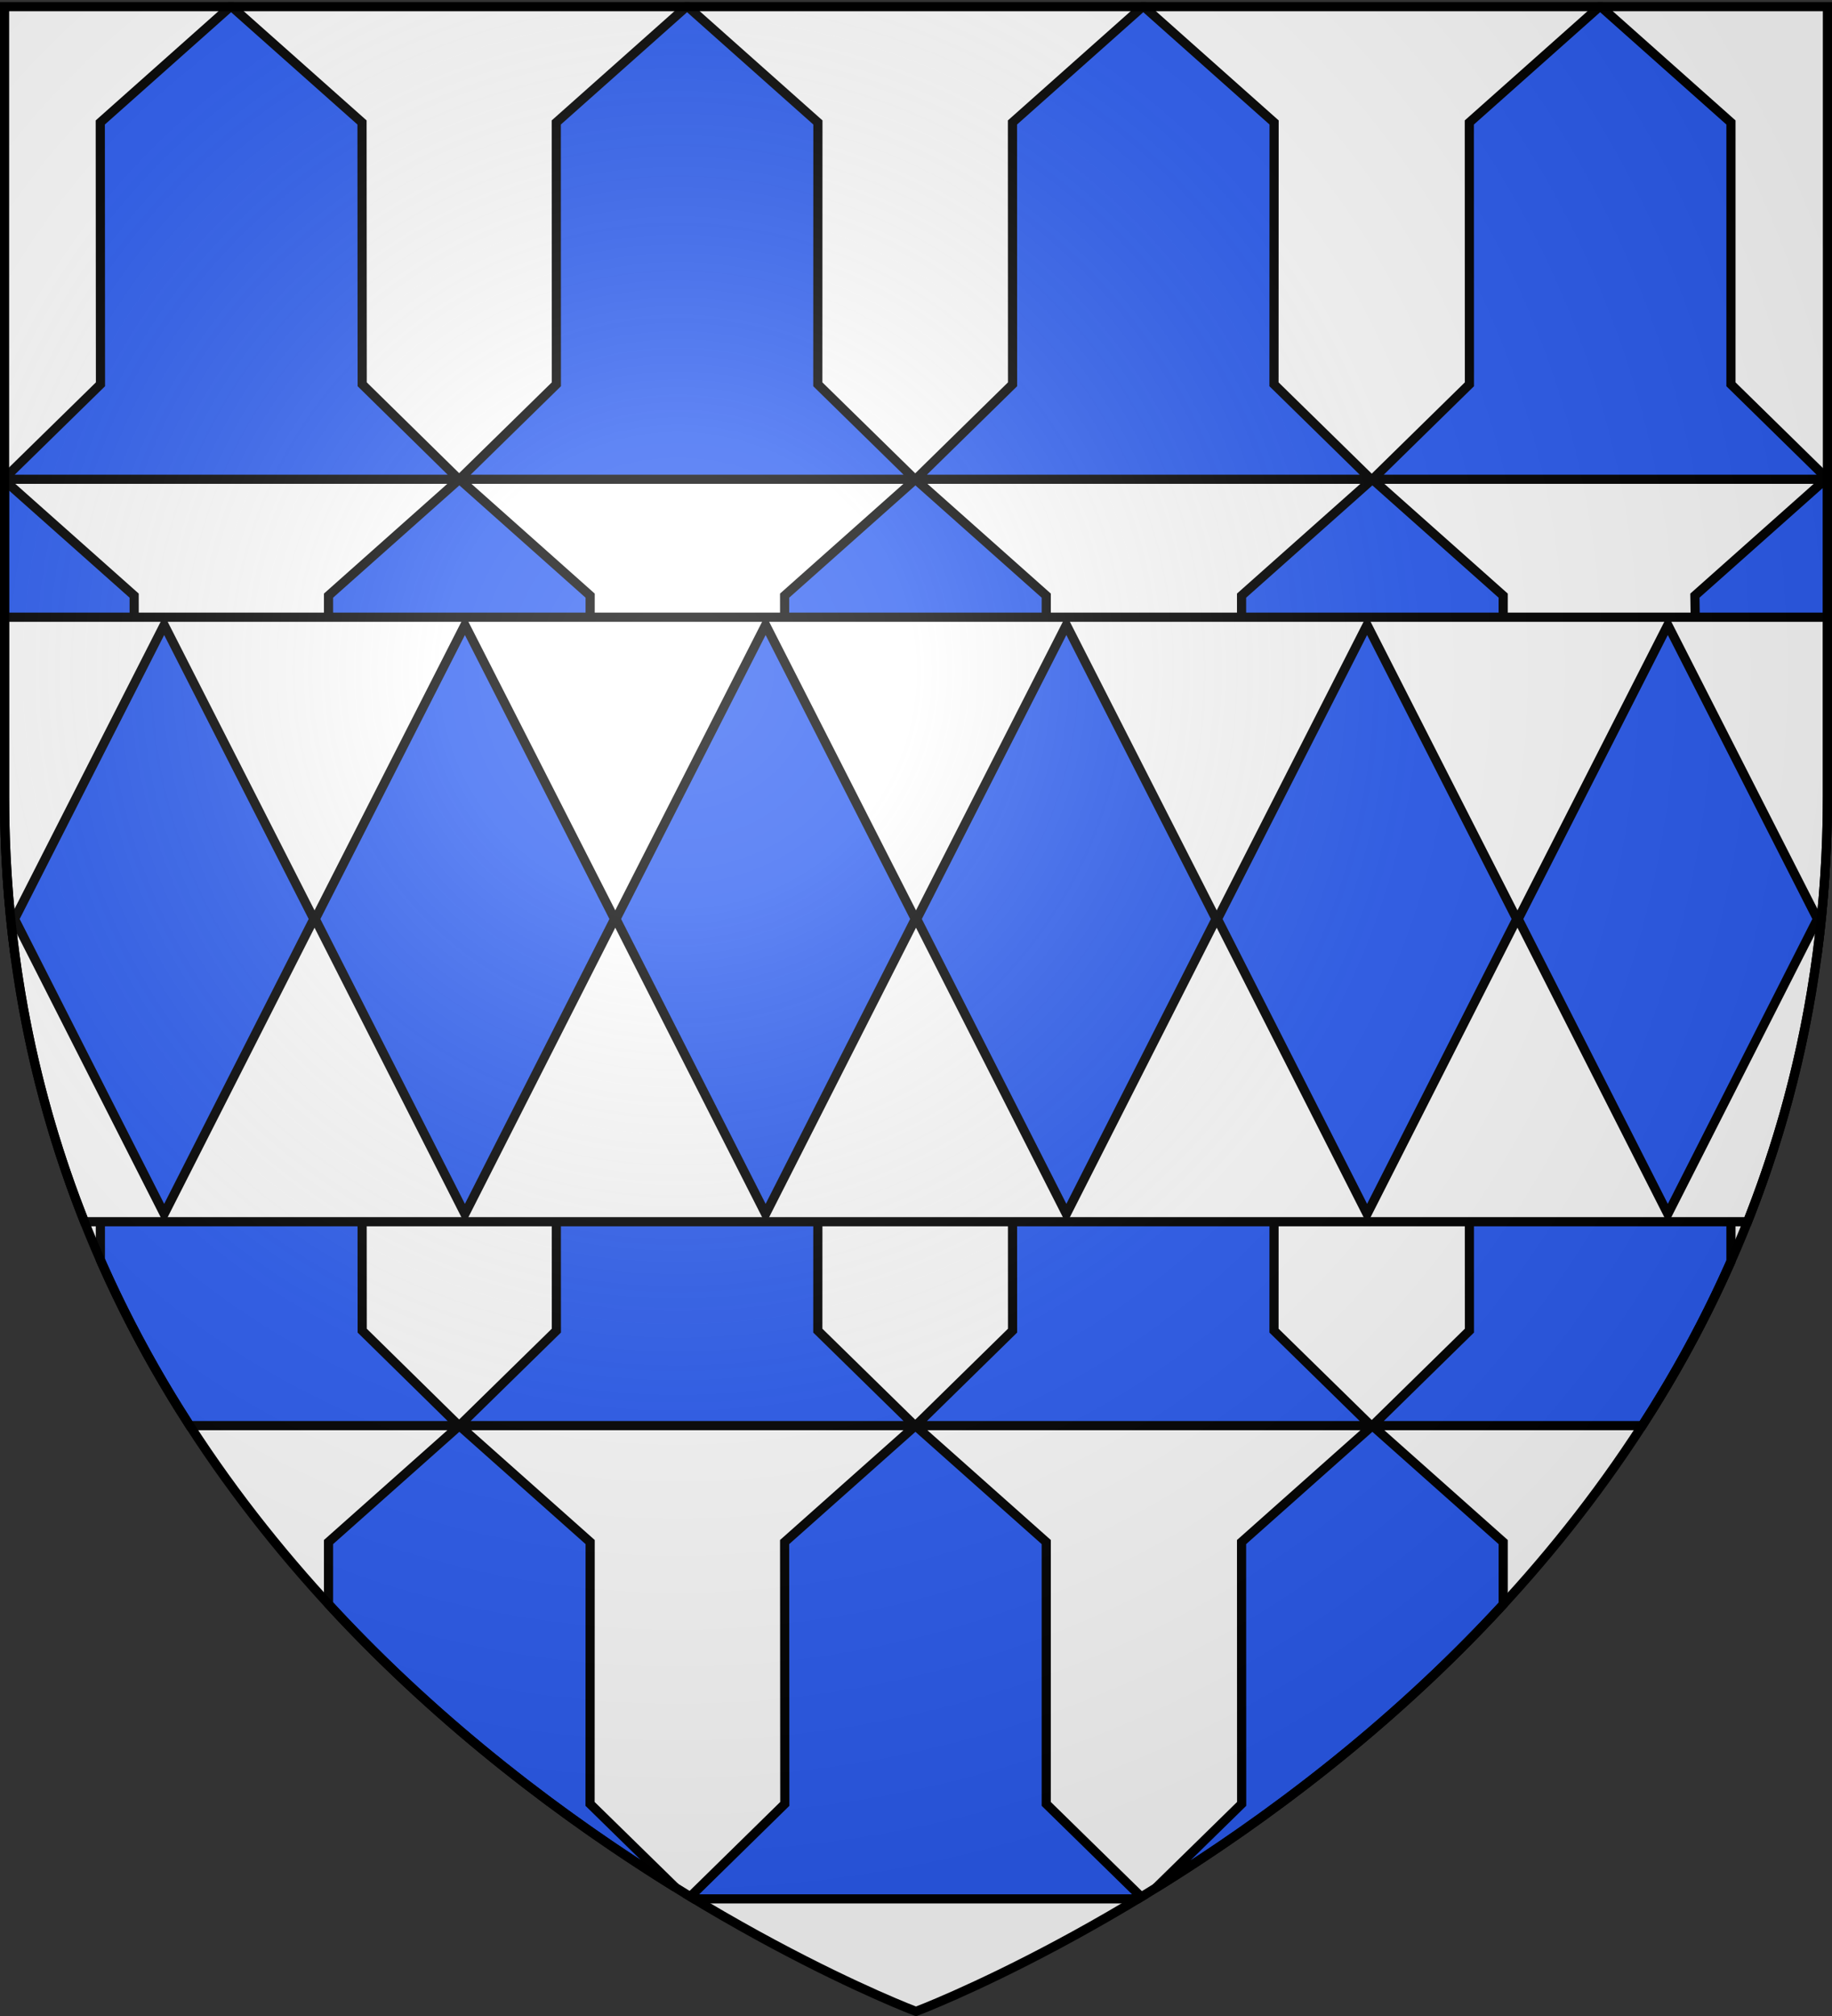 <svg xmlns="http://www.w3.org/2000/svg" xmlns:xlink="http://www.w3.org/1999/xlink" width="600" height="660" version="1.0"><rect width="100%" height="100%" fill="#333333" stroke="none"/><desc>Flag of Canton of Valais (Wallis)</desc><defs><radialGradient xlink:href="#a" id="c" cx="221.445" cy="226.331" r="300" fx="221.445" fy="226.331" gradientTransform="matrix(1.353 0 0 1.349 -77.63 -85.747)" gradientUnits="userSpaceOnUse"/><linearGradient id="a"><stop offset="0" style="stop-color:white;stop-opacity:.314"/><stop offset=".19" style="stop-color:white;stop-opacity:.251"/><stop offset=".6" style="stop-color:#6b6b6b;stop-opacity:.125"/><stop offset="1" style="stop-color:black;stop-opacity:.125"/></linearGradient></defs><g style="display:inline"><path d="M300 658.5s298.5-112.32 298.5-397.772V2.176H1.5v258.552C1.5 546.18 300 658.5 300 658.5" style="opacity:1;fill:#fff;fill-opacity:1;fill-rule:evenodd;stroke:none;stroke-width:1px;stroke-linecap:butt;stroke-linejoin:miter;stroke-opacity:1;display:inline"/><path d="M75.469 2.188 32.844 40.094l.062 85.719L1.5 156.563v.343h148.781l-31.656-31.094-.062-85.718L75.906 2.188zm149.344 0-42.625 37.906.03 85.719-31.75 31.093h149.126l-31.75-31.094.031-85.718L225.25 2.188zm-74.344 154.718h-.031L107.594 195l.031 85.719-31.75 31.094H225l-31.75-31.094.031-85.719zM225 311.813l-42.812 38.093.03 85.719-31.75 31.094h149.126l-31.75-31.094.031-85.719-42.844-38.094zM374.219 2.188l-42.625 37.906.031 85.719-31.719 31.093H449l-31.75-31.094.031-85.718-42.625-37.906zm149.625 0-42.625 37.906.031 85.719-31.719 31.093H598.5v-.125l-31.594-30.969V40.095L524.281 2.188zm74.093 154.718L555.095 195l1.312 85.719-31.75 31.094h70.563c2.149-16.37 3.281-33.41 3.281-51.094V157.406zm-298.124 0L256.969 195l.062 85.719-31.719 31.094h149.094l-31.75-31.094V195zm74.593 154.907-42.812 38.093.031 85.719-31.719 31.094H449l-31.75-31.094.031-85.719-42.844-38.094zm75.063-154.907L406.625 195l.031 85.719-31.75 31.094h149.126l-31.75-31.094.03-85.719zm74.562 154.907-42.812 38.093.031 85.719-31.719 31.094h88.313c10.786-16.702 20.616-34.61 29.062-53.75v-63.063l-42.843-38.094zM1.5 157.28V260.72c0 17.683 1.132 34.724 3.281 51.094h70.875l-31.625-31.094L43.938 195zm74.156 154.532-42.812 38.093.031 62.563c8.496 19.328 18.401 37.403 29.281 54.25h88.125l-31.656-31.094-.062-85.719-42.875-38.094zm74.782 154.937-42.844 38.094v20.312c37.419 40.654 78.796 71.189 113.562 92.719l-27.906-27.312.031-85.72zm149.375 0-42.844 38.094.062 85.719-30.937 30.343c.41.25.81.504 1.219.75h145.375c.356-.215.704-.439 1.062-.656l-31.094-30.437v-85.72zm149.656 0-42.844 38.094.031 85.719-28.062 27.468c34.785-21.518 76.237-52.056 113.719-92.75v-20.437z" style="fill:#2b5df2;fill-opacity:1;fill-rule:evenodd;stroke:#000;stroke-width:3;stroke-linecap:butt;stroke-linejoin:miter;stroke-miterlimit:4;stroke-dasharray:none;stroke-opacity:1;display:inline"/><path d="M1.5 202.063v58.656c0 52.048 9.927 98.345 26.156 139.25h544.688c16.229-40.905 26.156-87.202 26.156-139.25v-58.656z" style="opacity:1;fill:#fff;fill-opacity:1;fill-rule:evenodd;stroke:#000;stroke-width:3;stroke-linecap:butt;stroke-linejoin:miter;stroke-miterlimit:4;stroke-dasharray:none;stroke-opacity:1;display:inline"/><path d="m53.766 204.595 49.008 96.27-49.008 96.571-49.007-96.57zm0 0 49.008 96.27-49.008 96.571-49.007-96.57zm98.494 0 49.008 96.27-49.008 96.571-49.008-96.57zm98.493 0 49.008 96.27-49.008 96.571-49.008-96.57zm98.494 0 49.008 96.27-49.008 96.571-49.008-96.57zm98.493 0 49.008 96.27-49.008 96.571-49.008-96.57zm98.494 0 49.007 96.27-49.007 96.571-49.008-96.57z" style="fill:#2b5df2;fill-opacity:1;stroke:#000;stroke-width:3;stroke-miterlimit:4;stroke-dasharray:none;stroke-opacity:1"/></g><g style="display:inline"><path d="M300 658.5s298.5-112.32 298.5-397.772V2.176H1.5v258.552C1.5 546.18 300 658.5 300 658.5" style="opacity:1;fill:url(#c);fill-opacity:1;fill-rule:evenodd;stroke:none;stroke-width:1px;stroke-linecap:butt;stroke-linejoin:miter;stroke-opacity:1"/></g><path d="M300 658.5S1.5 546.18 1.5 260.728V2.176h597v258.552C598.5 546.18 300 658.5 300 658.5z" style="opacity:1;fill:none;fill-opacity:1;fill-rule:evenodd;stroke:#000;stroke-width:3;stroke-linecap:butt;stroke-linejoin:miter;stroke-miterlimit:4;stroke-dasharray:none;stroke-opacity:1"/></svg>